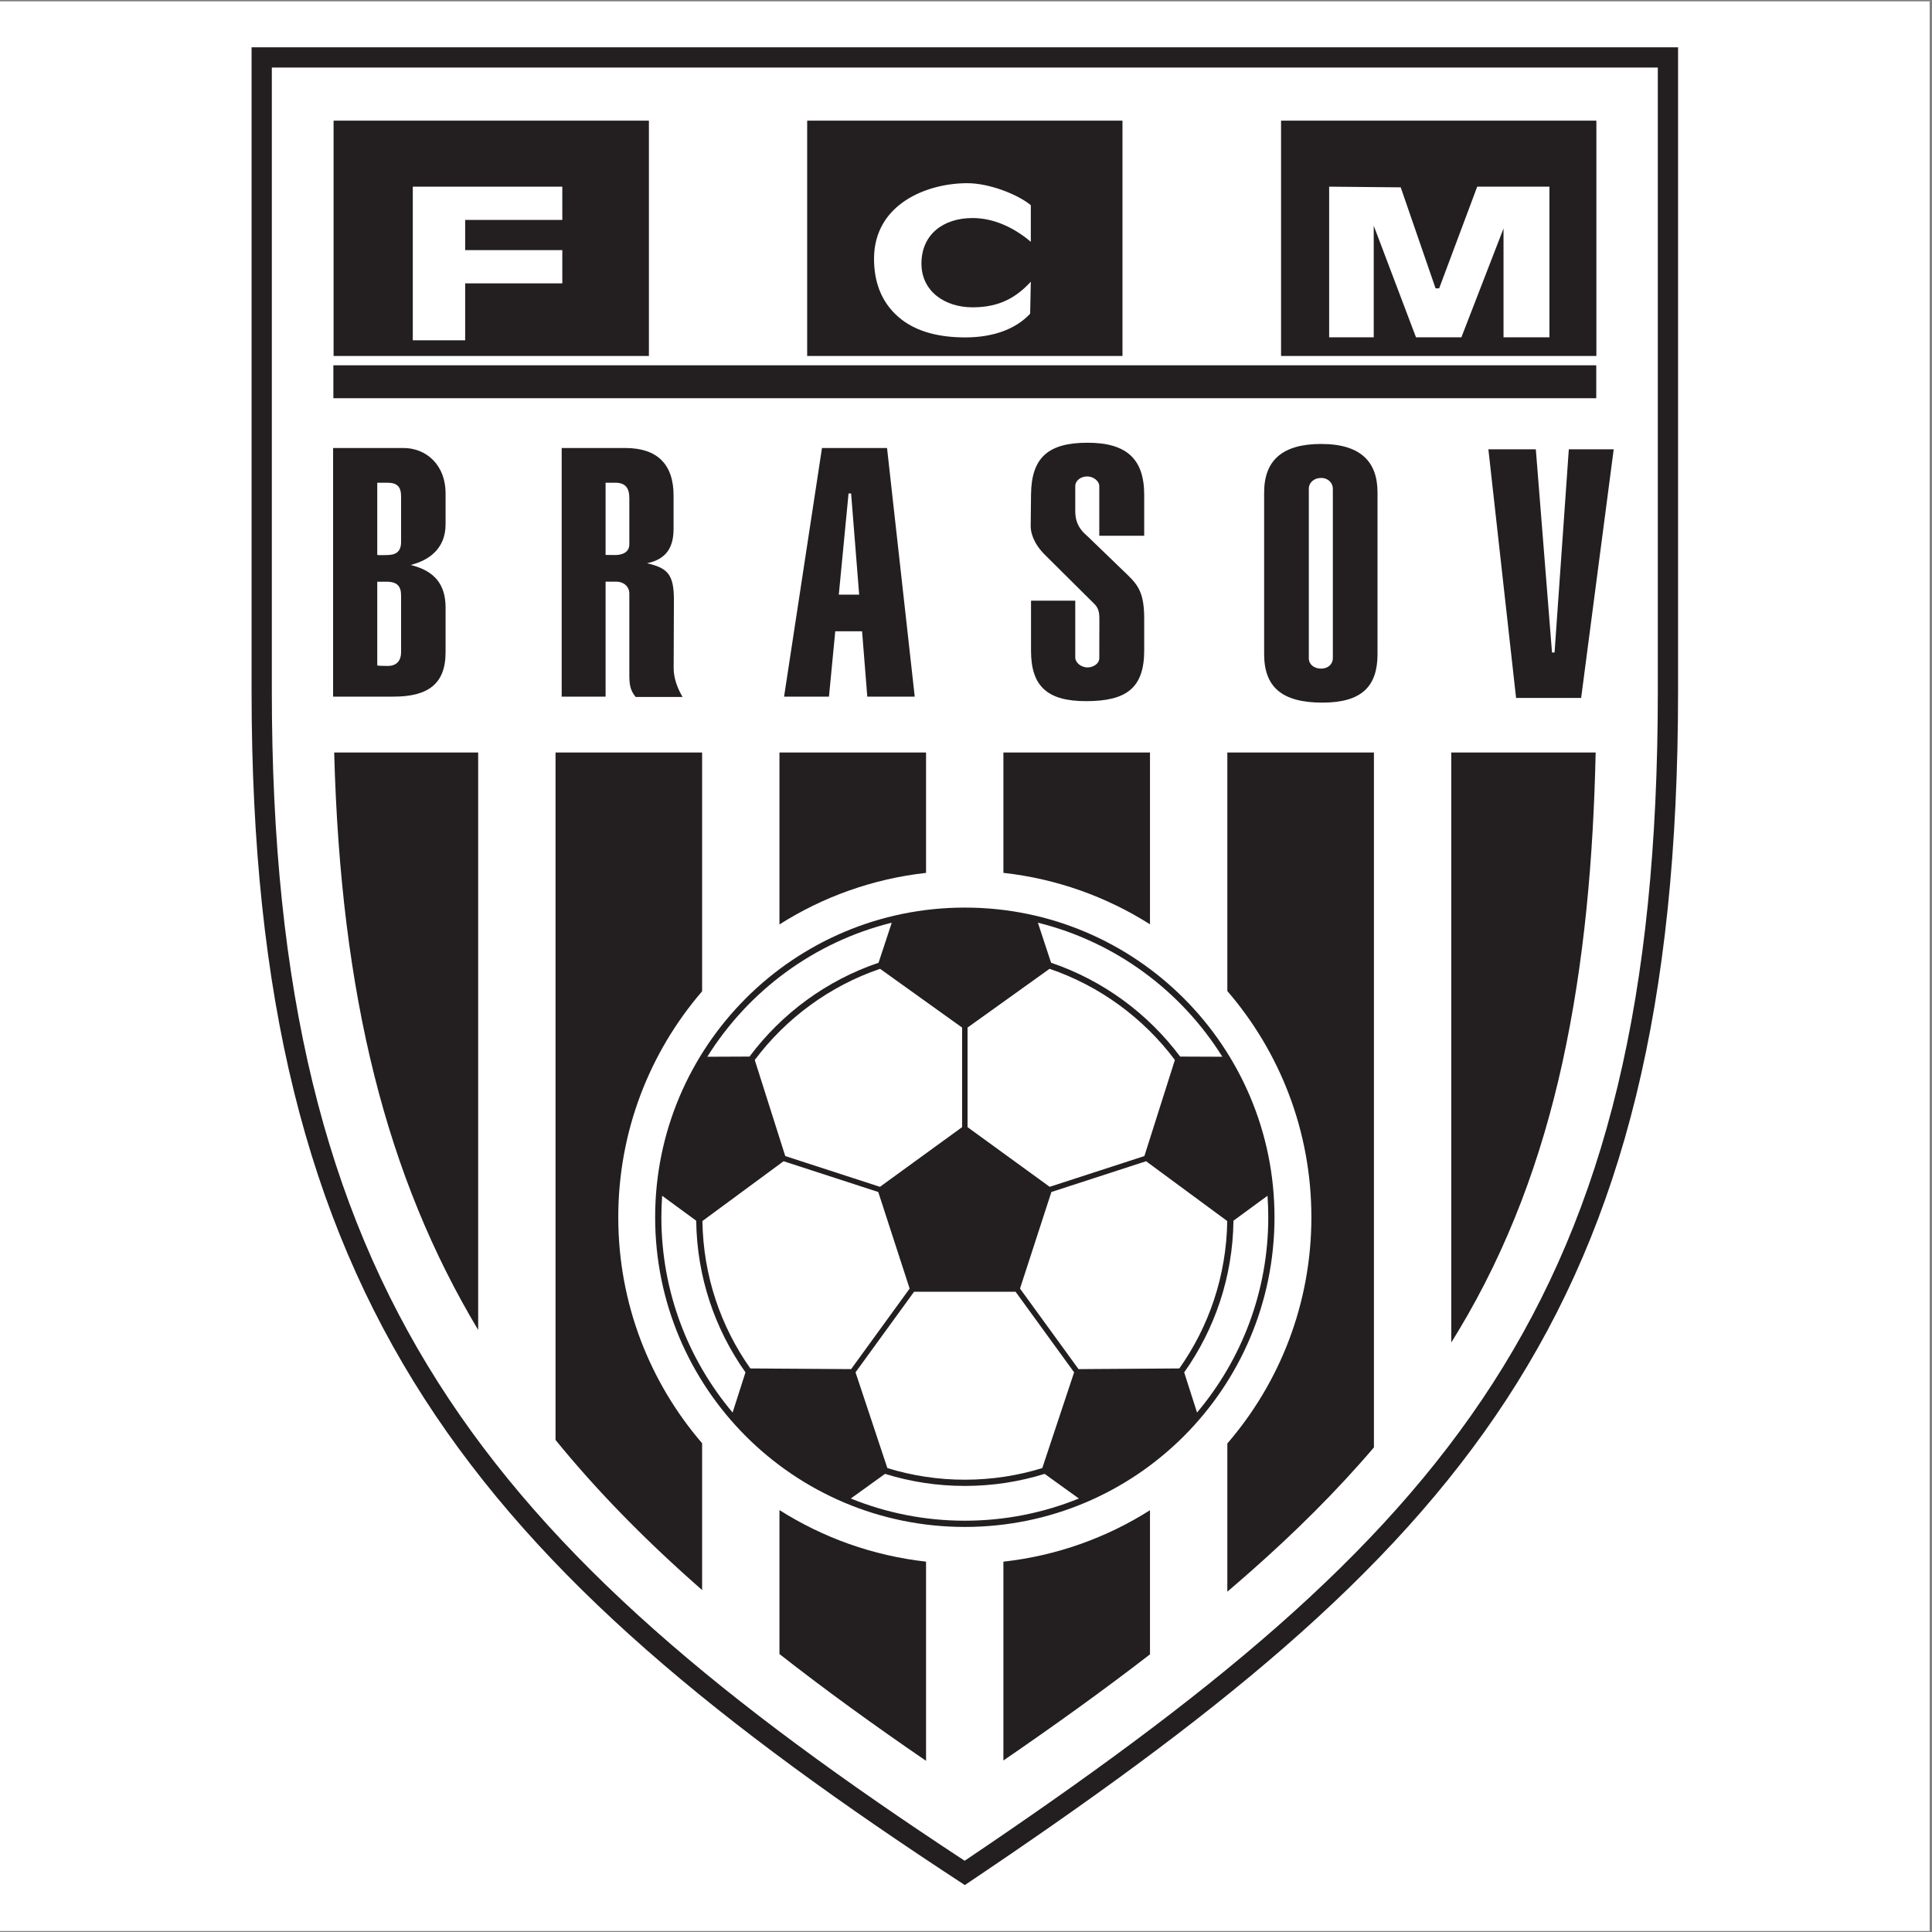 <?xml version="1.0" encoding="UTF-8"?>
<svg xmlns="http://www.w3.org/2000/svg" xmlns:xlink="http://www.w3.org/1999/xlink" width="596pt" height="596pt" viewBox="0 0 596 596" version="1.1">
<rect x="0" y="0" width="596" height="596" fill="#808080" stroke="none"/>
<g id="surface1">
<path style=" stroke:none;fill-rule:evenodd;fill:rgb(100%,100%,100%);fill-opacity:1;" d="M 0 0.418 L 595.277 0.418 L 595.277 595.691 L 0 595.691 L 0 0.418 "/>
<path style=" stroke:none;fill-rule:evenodd;fill:rgb(13.699%,12.199%,12.5%);fill-opacity:1;" d="M 77.609 14.59 L 517.664 14.59 L 517.664 213.18 C 517.664 406.828 449.973 479.34 297.637 581.52 C 146.125 482.637 77.609 402.531 77.609 213.18 Z M 83.855 20.836 L 83.855 213.18 C 83.855 398.051 149.395 476.762 297.59 574.023 C 446.914 473.449 511.418 402.121 511.418 213.18 L 511.418 20.836 L 83.855 20.836 "/>
<path style=" stroke:none;fill-rule:evenodd;fill:rgb(13.699%,12.199%,12.5%);fill-opacity:1;" d="M 102.84 112.691 L 492.426 112.691 L 492.426 122.848 L 102.84 122.848 L 102.84 112.691 "/>
<path style=" stroke:none;fill-rule:evenodd;fill:rgb(13.699%,12.199%,12.5%);fill-opacity:1;" d="M 285.676 232.133 L 240.453 232.133 L 240.453 285.176 C 253.812 276.703 269.18 271.113 285.676 269.273 Z M 240.453 465.844 L 240.453 510.25 C 254.383 521.172 269.441 532.082 285.676 543.199 L 285.676 481.746 C 269.18 479.906 253.812 474.316 240.453 465.844 "/>
<path style=" stroke:none;fill-rule:evenodd;fill:rgb(13.699%,12.199%,12.5%);fill-opacity:1;" d="M 216.594 232.133 L 171.375 232.133 L 171.375 444.211 C 184.441 460.273 199.488 475.523 216.594 490.512 L 216.594 445.219 C 200.477 426.5 190.73 402.145 190.73 375.512 C 190.73 348.879 200.477 324.52 216.594 305.801 L 216.594 232.133 "/>
<path style=" stroke:none;fill-rule:evenodd;fill:rgb(13.699%,12.199%,12.5%);fill-opacity:1;" d="M 147.512 232.133 L 103.094 232.133 C 105.09 307.418 119.312 363.184 147.512 410.273 L 147.512 232.133 "/>
<path style=" stroke:none;fill-rule:evenodd;fill:rgb(13.699%,12.199%,12.5%);fill-opacity:1;" d="M 354.758 232.133 L 309.539 232.133 L 309.539 269.266 C 326.031 271.094 341.395 276.676 354.758 285.137 Z M 309.539 481.754 L 309.539 543.09 C 324.871 532.566 340.039 521.727 354.758 510.348 L 354.758 465.883 C 341.395 474.344 326.031 479.926 309.539 481.754 "/>
<path style=" stroke:none;fill-rule:evenodd;fill:rgb(13.699%,12.199%,12.5%);fill-opacity:1;" d="M 423.84 232.133 L 378.617 232.133 L 378.617 305.723 C 394.773 324.453 404.547 348.844 404.547 375.512 C 404.547 402.18 394.773 426.566 378.617 445.297 L 378.617 491.016 C 381.039 488.953 383.441 486.871 385.824 484.77 C 399.352 472.832 412.191 460.172 423.84 446.508 L 423.84 232.133 "/>
<path style=" stroke:none;fill-rule:evenodd;fill:rgb(13.699%,12.199%,12.5%);fill-opacity:1;" d="M 492.242 232.133 L 447.699 232.133 L 447.699 414.137 C 448.438 412.953 449.172 411.766 449.891 410.57 C 465.398 384.82 475.566 357.09 481.988 327.785 C 488.844 296.516 491.539 264.215 492.242 232.133 "/>
<path style=" stroke:none;fill-rule:evenodd;fill:rgb(13.699%,12.199%,12.5%);fill-opacity:1;" d="M 102.906 109.812 L 200.18 109.812 L 200.18 37.219 L 102.906 37.219 L 102.906 109.812 "/>
<path style=" stroke:none;fill-rule:evenodd;fill:rgb(13.699%,12.199%,12.5%);fill-opacity:1;" d="M 395.191 109.812 L 492.465 109.812 L 492.465 37.219 L 395.191 37.219 L 395.191 109.812 "/>
<path style=" stroke:none;fill-rule:evenodd;fill:rgb(13.699%,12.199%,12.5%);fill-opacity:1;" d="M 249.004 109.812 L 346.273 109.812 L 346.273 37.219 L 249.004 37.219 L 249.004 109.812 "/>
<path style=" stroke:none;fill-rule:nonzero;fill:rgb(13.699%,12.199%,12.5%);fill-opacity:1;" d="M 116.379 179.449 L 116.379 205.285 C 116.797 205.434 118.707 205.402 119.141 205.43 C 122.66 205.633 123.73 203.441 123.73 201.23 L 123.73 183.77 C 123.73 180.973 122.672 179.449 119.246 179.449 Z M 116.379 148.914 L 116.379 171.191 C 116.836 171.32 118.773 171.23 119.242 171.23 C 121.836 171.23 123.73 170.469 123.73 167.152 L 123.73 153.082 C 123.73 150.316 122.629 148.914 119.555 148.914 Z M 102.758 138.203 L 124.484 138.203 C 131.141 138.203 137.457 143.047 137.457 152.297 L 137.457 161.723 C 137.457 169.371 132.199 172.898 126.688 174.285 C 133.992 176.086 137.457 180.199 137.457 187.465 L 137.457 201.219 C 137.457 211.047 131.969 214.902 121.41 214.902 L 102.758 214.902 L 102.758 138.203 "/>
<path style=" stroke:none;fill-rule:nonzero;fill:rgb(13.699%,12.199%,12.5%);fill-opacity:1;" d="M 186.816 148.914 L 186.816 171.188 L 189.672 171.223 C 191.668 171.25 194.141 170.531 194.141 167.953 L 194.141 153.707 C 194.141 150.539 192.949 148.914 189.816 148.914 Z M 173.27 138.203 L 192.875 138.203 C 202.77 138.203 207.789 143.23 207.789 152.891 L 207.789 163.055 C 207.789 168.383 205.973 172.434 199.598 173.762 C 205.738 175.203 207.918 176.953 207.891 185.086 L 207.816 206.121 C 207.809 209.051 208.93 212.285 210.57 215.008 L 196.09 215.004 C 194.297 212.836 194.141 210.945 194.141 207.879 L 194.141 183.141 C 194.141 180.785 192.207 179.441 190.23 179.441 L 186.816 179.441 L 186.816 214.902 L 173.27 214.902 L 173.27 138.203 "/>
<path style=" stroke:none;fill-rule:nonzero;fill:rgb(13.699%,12.199%,12.5%);fill-opacity:1;" d="M 352.973 152.645 L 352.973 165.281 L 339.117 165.281 L 339.117 150.004 C 339.117 148.293 337.188 146.973 335.391 146.973 C 333.477 146.973 331.707 148.188 331.707 150.004 L 331.707 157.727 C 331.707 162.512 334.473 164.449 335.66 165.594 L 347.906 177.414 C 351.289 180.68 352.973 183.254 352.973 190.879 L 352.973 200.641 C 352.973 212.344 347.391 216.297 335.023 216.297 C 323.062 216.297 318.059 211.672 318.059 200.742 L 318.059 185.305 L 331.707 185.305 L 331.707 202.766 C 331.707 204.52 333.609 205.895 335.492 205.895 C 337.258 205.895 339.113 204.727 339.117 203.074 L 339.145 191.418 C 339.148 189.555 339.141 187.84 337.625 186.332 L 322.359 171.176 C 318.637 167.48 317.938 164.012 317.957 162.316 L 318.059 152.543 C 318.18 141.18 323.34 136.578 335.492 136.578 C 347.59 136.578 352.973 141.637 352.973 152.645 "/>
<path style=" stroke:none;fill-rule:nonzero;fill:rgb(13.699%,12.199%,12.5%);fill-opacity:1;" d="M 424.949 151.93 L 424.949 201.777 C 424.949 211.734 420.09 216.75 407.953 216.75 C 395.473 216.75 389.973 211.945 389.973 201.777 L 389.973 151.93 C 389.973 142.164 395.449 136.957 407.551 136.957 C 419.836 136.957 424.949 142.523 424.949 151.93 Z M 411.168 150.742 C 411.168 149.035 409.777 147.441 407.551 147.441 C 405.32 147.441 403.754 148.91 403.754 150.742 L 403.754 203.066 C 403.754 204.914 405.324 206.262 407.551 206.262 C 409.777 206.262 411.168 204.785 411.168 203.066 L 411.168 150.742 "/>
<path style=" stroke:none;fill-rule:nonzero;fill:rgb(13.699%,12.199%,12.5%);fill-opacity:1;" d="M 241.879 214.902 L 255.727 214.902 L 257.668 194.742 L 265.941 194.742 L 267.547 214.902 L 282.184 214.902 L 273.641 138.203 L 253.574 138.203 Z M 258.762 183.434 L 261.77 152.23 L 262.559 152.23 L 265.043 183.434 L 258.762 183.434 "/>
<path style=" stroke:none;fill-rule:nonzero;fill:rgb(13.699%,12.199%,12.5%);fill-opacity:1;" d="M 497.809 138.613 L 483.961 138.613 L 479.566 201.285 L 478.777 201.285 L 473.785 138.613 L 459.148 138.613 L 467.691 215.312 L 487.762 215.312 L 497.809 138.613 "/>
<path style=" stroke:none;fill-rule:evenodd;fill:rgb(13.699%,12.199%,12.5%);fill-opacity:1;" d="M 297.637 279.98 C 350.391 279.98 393.168 322.762 393.168 375.512 C 393.168 428.262 350.391 471.043 297.637 471.043 C 244.887 471.043 202.105 428.262 202.105 375.512 C 202.105 322.762 244.887 279.98 297.637 279.98 Z M 353.031 356.629 L 323.816 366.121 L 298.477 347.711 L 298.477 316.992 L 323.781 298.867 C 339.344 304.176 352.77 314.094 362.441 326.984 Z M 324.34 367.719 L 353.551 358.227 L 378.59 376.68 C 378.348 393.598 372.914 409.262 363.812 422.148 L 332.715 422.359 L 314.66 397.508 Z M 313.301 398.5 L 331.352 423.348 L 321.535 452.883 C 313.98 455.215 305.957 456.473 297.637 456.473 C 289.316 456.473 281.293 455.215 273.738 452.883 L 263.922 423.348 L 281.973 398.5 Z M 280.613 397.512 L 262.559 422.359 L 231.469 422.148 C 222.367 409.258 216.93 393.594 216.691 376.672 L 241.723 358.227 L 270.934 367.719 Z M 271.457 366.121 L 242.242 356.629 L 232.832 326.988 C 242.504 314.094 255.93 304.176 271.492 298.867 L 296.797 316.992 L 296.797 347.711 Z M 380.512 376.57 L 391.012 368.875 C 391.164 371.066 391.246 373.281 391.246 375.512 C 391.246 398.453 382.98 419.473 369.273 435.75 L 365.309 423.367 C 374.695 410.117 380.293 393.988 380.512 376.57 Z M 377.078 325.992 L 364.059 325.938 C 354.117 312.645 340.285 302.43 324.246 296.992 L 320.176 284.641 C 344.09 290.555 364.379 305.66 377.078 325.992 Z M 322.258 454.672 L 332.816 462.273 C 321.953 466.684 310.078 469.121 297.637 469.121 C 285.195 469.121 273.32 466.684 262.461 462.273 L 273.02 454.672 C 280.797 457.09 289.062 458.395 297.637 458.395 C 306.211 458.395 314.48 457.09 322.258 454.672 Z M 229.969 423.355 L 226 435.75 C 212.293 419.469 204.027 398.453 204.027 375.512 C 204.027 373.281 204.109 371.07 204.266 368.879 L 214.77 376.578 C 214.988 393.992 220.586 410.105 229.969 423.355 Z M 231.219 325.938 L 218.195 325.996 C 230.898 305.66 251.184 290.555 275.098 284.641 L 271.023 296.996 C 254.988 302.43 241.156 312.645 231.219 325.938 "/>
<path style=" stroke:none;fill-rule:evenodd;fill:rgb(100%,100%,100%);fill-opacity:1;" d="M 127.344 104.977 L 143.496 104.977 L 143.496 87.414 L 173.465 87.414 L 173.465 77.16 L 143.496 77.16 L 143.496 67.844 L 173.465 67.844 L 173.465 57.586 L 127.344 57.586 L 127.344 104.977 "/>
<path style=" stroke:none;fill-rule:evenodd;fill:rgb(100%,100%,100%);fill-opacity:1;" d="M 317.789 96.777 L 317.996 86.902 C 313.578 91.672 308.461 94.805 300.035 94.805 C 291.492 94.805 284.258 89.891 284.258 81.309 C 284.258 72.371 290.93 67.262 300.035 67.262 C 306.422 67.262 312.684 70.09 317.996 74.594 L 317.996 63.301 C 314.02 60.004 305.262 56.512 298.387 56.512 C 285.957 56.512 269.688 62.902 269.625 79.773 C 269.625 86.648 271.668 92.965 277.059 97.699 C 282.684 102.645 290.391 104.086 297.773 104.086 C 306.801 104.086 313.551 101.312 317.789 96.777 "/>
<path style=" stroke:none;fill-rule:evenodd;fill:rgb(100%,100%,100%);fill-opacity:1;" d="M 423.781 104.055 L 423.781 69.625 L 436.816 104.055 L 450.824 104.055 L 463.82 70.48 L 463.82 104.055 L 477.984 104.055 L 477.984 57.586 L 455.703 57.586 L 443.961 88.957 L 442.859 88.957 L 432.105 57.793 L 410.027 57.586 L 410.027 104.055 L 423.781 104.055 "/>
</g>
</svg>
